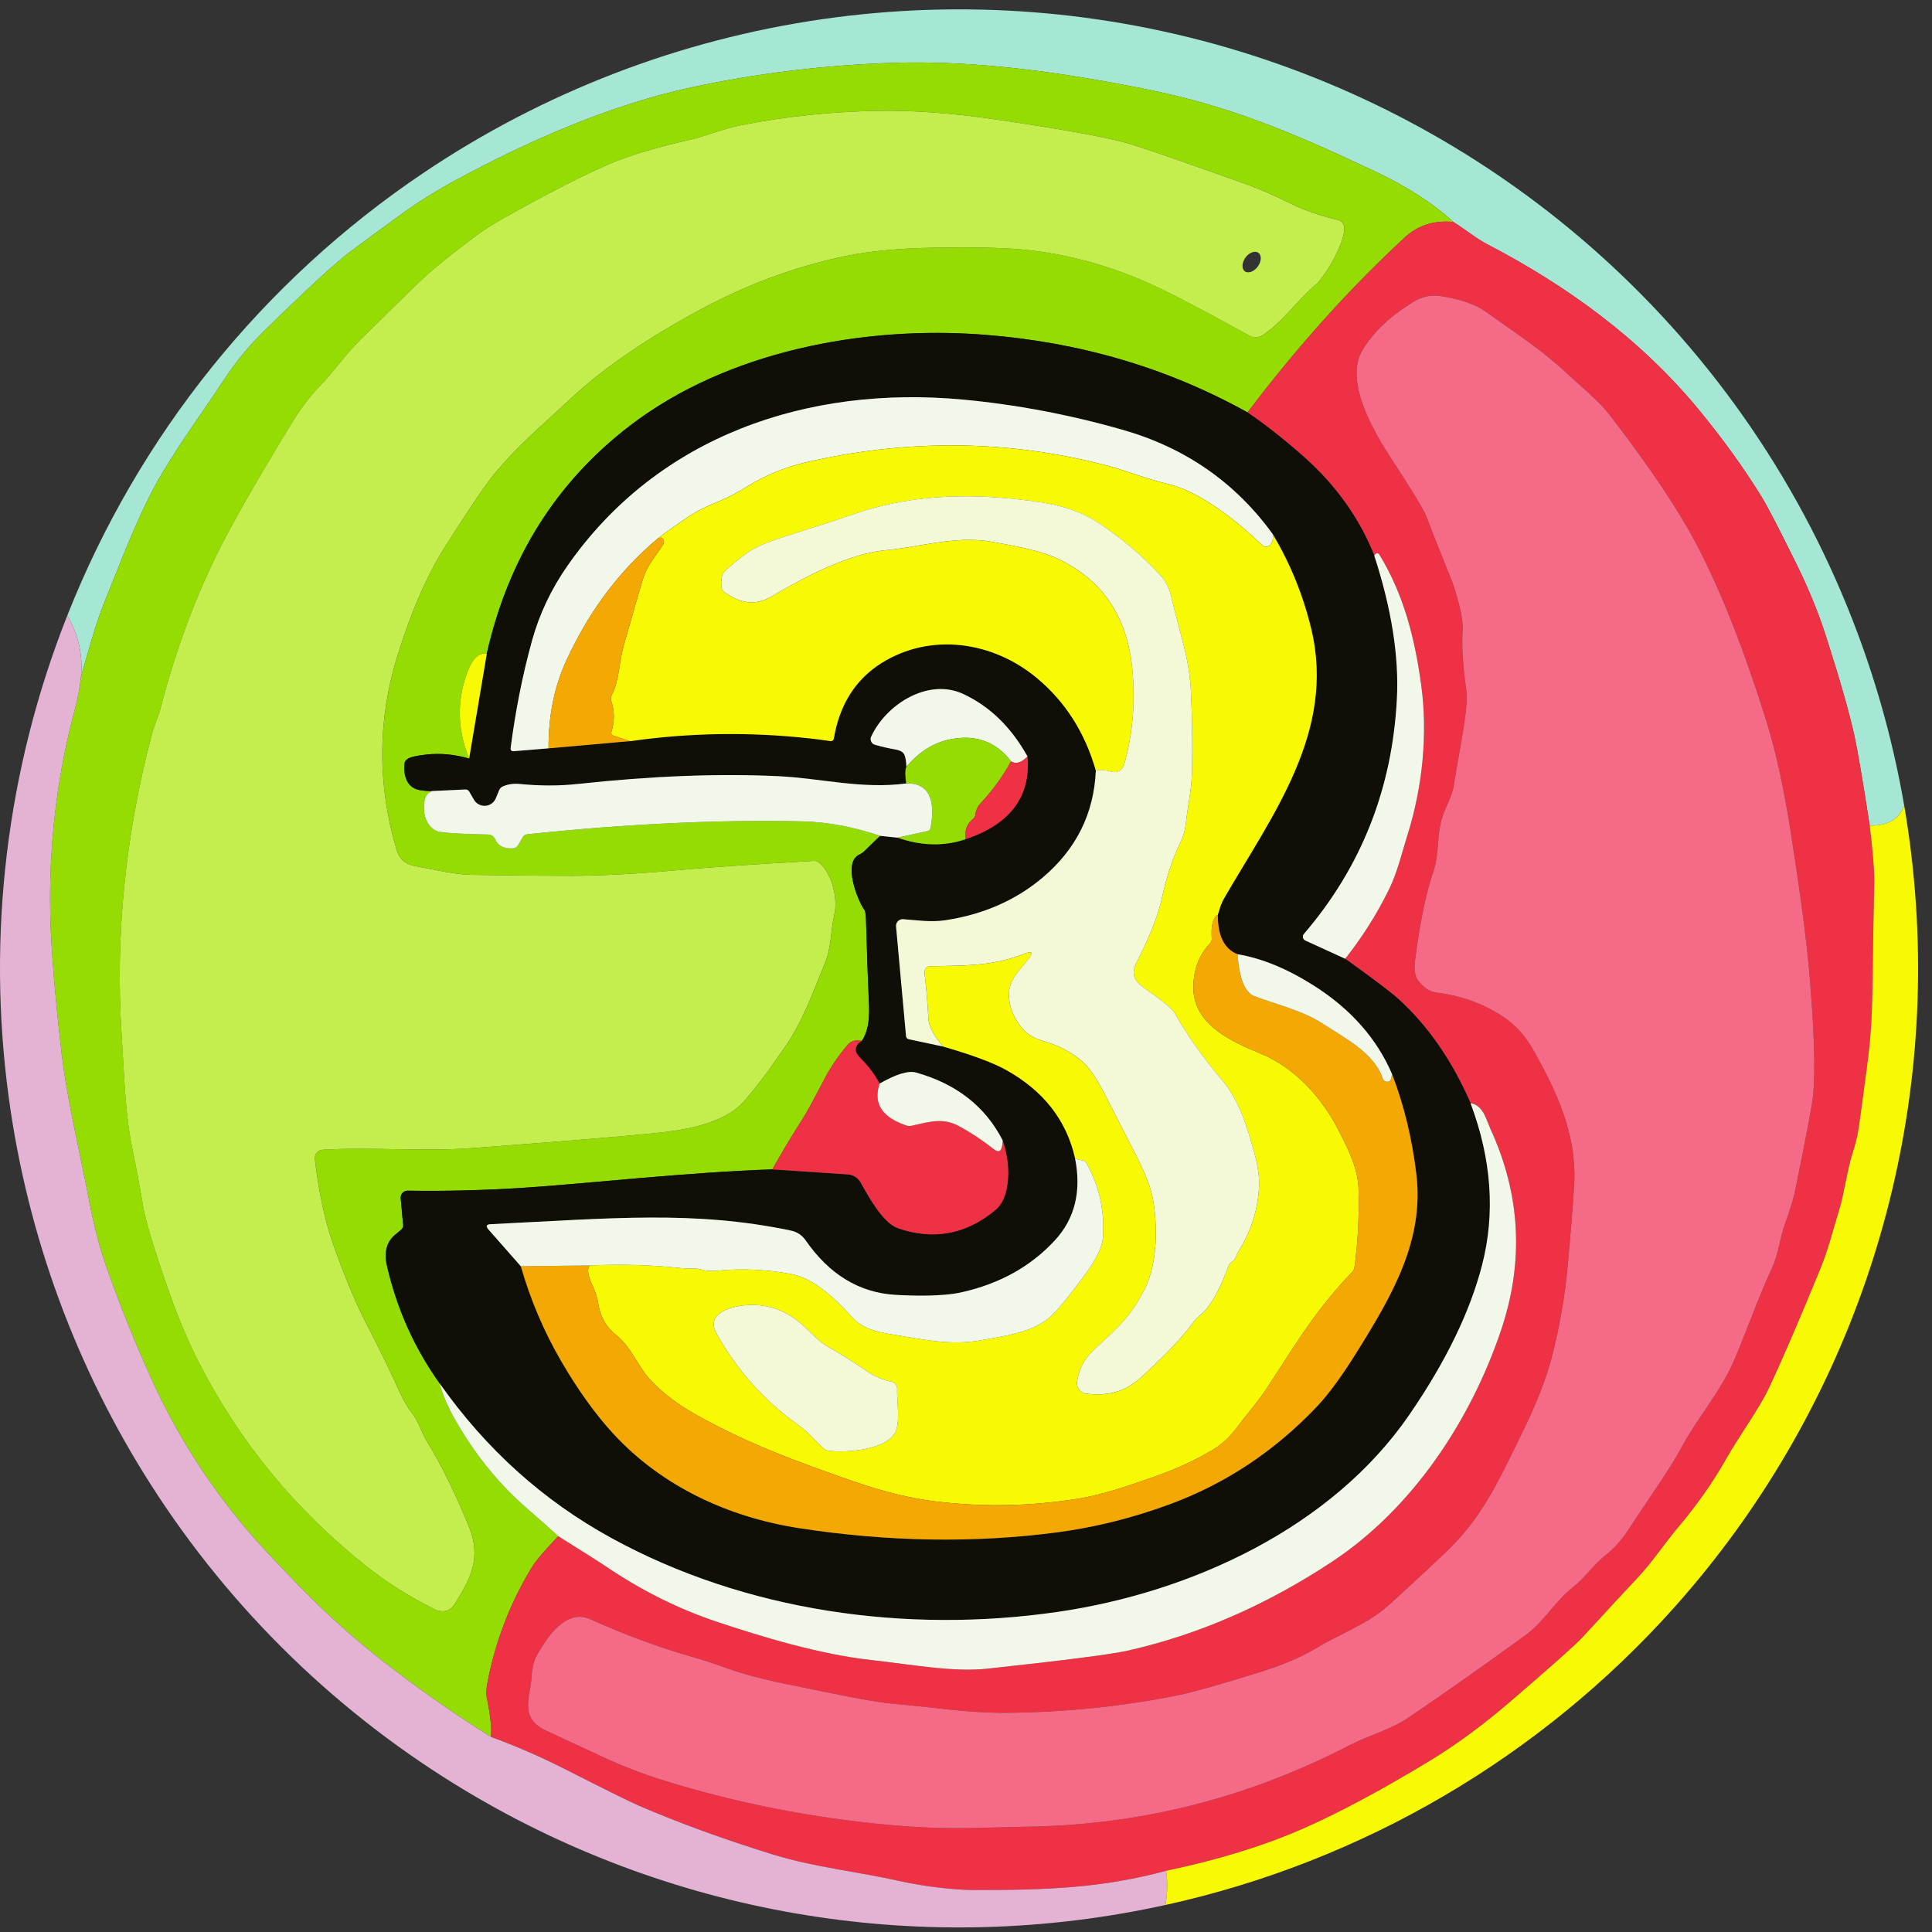 <svg xmlns="http://www.w3.org/2000/svg" width="83" height="83" viewBox="0 0 83 83" fill="none"><rect x="0" y="0" width="83" height="83" fill="#333333" stroke="none"/><g id="Group 1"><path id="Vector" d="M81.806 34.61C81.583 35.202 81.089 35.488 80.324 35.466C80.018 33.492 79.795 32.196 79.661 31.582C79.446 30.611 79.045 29.204 78.455 27.363C78.13 26.348 77.712 25.318 77.198 24.274C76.442 22.738 75.929 21.747 75.655 21.304C74.904 20.091 74.021 18.866 73.006 17.631C70.494 14.576 67.332 12.284 63.89 10.492C63.401 10.237 62.922 9.836 62.435 9.535C61.577 8.74 60.437 8.009 59.021 7.341C55.477 5.668 52.774 4.543 49.294 3.844C45.679 3.115 41.954 2.582 38.331 2.702C35.404 2.799 32.54 3.147 29.742 3.746C26.244 4.492 22.705 6.05 19.587 7.737C18.733 8.2 17.963 8.679 17.28 9.176C16.512 9.736 15.781 10.271 15.089 10.783C14.45 11.255 13.208 12.397 11.361 14.207C10.708 14.85 10.141 15.532 9.664 16.256C8.718 17.699 7.893 18.785 6.964 20.336C5.986 21.97 5.176 24.186 4.584 25.626C4.354 26.186 4.154 26.751 3.985 27.326C3.816 27.901 3.647 28.476 3.483 29.053C3.562 28.114 3.364 27.243 2.892 26.441C5.956 18.697 11.295 12.064 18.207 7.417C23.348 3.959 29.201 1.706 35.333 0.823C41.34 -0.043 47.462 0.432 53.261 2.207C58.967 3.954 64.225 6.918 68.672 10.898C73.649 15.351 77.472 20.947 79.805 27.206C80.7 29.605 81.371 32.086 81.806 34.61Z" fill="#A5E6D4"></path><path id="Vector_2" d="M62.435 9.535C61.606 9.459 60.914 9.679 60.358 10.195C57.988 12.384 55.733 14.894 53.593 17.719C50.162 15.809 46.386 14.696 42.259 14.38C37.091 13.984 31.243 15.094 27.083 18.274C23.904 20.703 21.847 23.968 20.915 28.074C20.584 28.04 20.323 28.268 20.125 28.759C19.618 30.019 19.628 31.296 20.154 32.589C19.535 32.411 18.929 32.352 18.334 32.416C17.901 32.462 17.63 32.526 17.515 32.602C17.432 32.658 17.388 32.721 17.381 32.79C17.322 33.291 17.466 33.856 18.043 33.947C18.244 33.979 18.425 33.991 18.586 33.983C18.29 34.054 18.171 34.362 18.227 34.908C18.266 35.299 18.542 35.686 18.899 35.739C19.276 35.796 19.966 35.835 20.968 35.852C21.103 35.855 21.223 35.938 21.274 36.06C21.394 36.341 21.651 36.471 22.04 36.444C22.14 36.437 22.213 36.39 22.262 36.304L22.458 35.967C22.5 35.891 22.566 35.85 22.654 35.84C26.966 35.39 30.906 35.206 34.477 35.287C35.548 35.312 36.661 35.519 37.813 35.908L37.123 36.576C37.062 36.632 36.996 36.679 36.92 36.713C36.196 37.041 36.834 38.672 37.135 39.088C37.175 39.142 37.197 39.288 37.204 39.526C37.24 40.856 37.285 42.094 37.334 43.236C37.36 43.882 37.258 44.376 37.025 44.718C36.764 44.664 36.563 44.718 36.426 44.877C36.015 45.354 35.668 45.868 35.384 46.418C34.959 47.24 34.665 47.778 34.501 48.035C34.034 48.764 33.594 49.497 33.181 50.238C29.61 50.353 24.987 50.867 22.566 51.023C20.802 51.136 19.117 51.18 17.515 51.153C17.351 51.153 17.214 51.283 17.214 51.447C17.214 51.456 17.214 51.466 17.214 51.476L17.319 52.628C17.327 52.699 17.297 52.77 17.246 52.819C17.197 52.865 17.111 52.936 16.987 53.036C16.613 53.342 16.49 53.787 16.622 54.367C17.045 56.218 17.799 57.906 18.887 59.43C19.012 59.916 19.242 60.452 19.577 61.037C20.43 62.529 21.475 63.805 22.71 64.864C23.084 65.187 23.51 65.564 23.984 65.994C23.397 66.611 23.025 67.046 22.871 67.298C21.998 68.719 21.384 70.248 21.025 71.879C20.912 72.39 20.871 72.713 20.898 72.85C21.071 73.679 21.132 74.269 21.086 74.616C19.499 73.62 17.968 72.547 16.488 71.395C15.223 70.409 14.035 69.347 12.924 68.208C11.782 67.031 10.999 66.19 10.574 65.681C8.903 63.688 7.556 61.558 6.531 59.295C5.758 57.59 5.093 55.93 4.535 54.318C4.266 53.538 4.043 52.684 3.865 51.757C3.41 49.377 2.887 47.289 2.649 45.261C2.317 42.417 2.15 40.22 2.15 38.667C2.15 35.842 2.507 33.108 3.219 30.466C3.344 30.002 3.432 29.53 3.483 29.053C3.647 28.476 3.816 27.901 3.985 27.326C4.154 26.751 4.354 26.186 4.584 25.626C5.176 24.186 5.985 21.97 6.964 20.336C7.893 18.785 8.717 17.699 9.664 16.256C10.141 15.532 10.708 14.85 11.361 14.207C13.208 12.397 14.45 11.255 15.089 10.782C15.781 10.271 16.512 9.736 17.28 9.176C17.963 8.679 18.733 8.2 19.587 7.737C22.705 6.05 26.244 4.492 29.742 3.746C32.54 3.147 35.404 2.799 38.331 2.701C41.954 2.582 45.679 3.115 49.294 3.844C52.774 4.543 55.477 5.668 59.02 7.341C60.437 8.009 61.576 8.74 62.435 9.535ZM13.856 49.395C15.947 49.27 18.185 49.48 20.244 49.326C23.901 49.055 26.484 48.844 27.995 48.695C29.054 48.59 30.994 48.384 31.948 47.328C32.393 46.834 32.985 46.054 33.724 44.985C34.526 43.825 34.915 42.637 35.433 41.399C35.729 40.692 35.682 39.971 35.851 39.257C35.991 38.662 35.78 37.532 35.184 37.055C35.12 37.004 35.037 36.98 34.956 36.984C32.442 37.124 30.412 37.263 28.864 37.403C27.296 37.545 25.867 37.618 24.581 37.625C23.776 37.628 22.343 37.615 20.281 37.584C19.518 37.572 18.745 37.371 17.938 37.229C17.451 37.143 17.18 36.972 17.031 36.476C16.204 33.68 16.224 30.899 17.089 28.131C17.684 26.23 18.359 24.684 19.117 23.493C20.149 21.872 20.849 20.837 21.215 20.39C22.26 19.118 23.451 18.132 24.378 17.254C26.051 15.662 28.181 14.334 29.962 13.368C32.043 12.235 34.166 11.448 36.331 11C37.373 10.785 38.63 10.665 40.105 10.643C41.817 10.616 43.081 10.641 43.898 10.716C45.94 10.905 47.946 11.477 49.915 12.428C50.825 12.869 52.074 13.531 53.667 14.417C53.85 14.52 54.075 14.512 54.249 14.397C55.137 13.818 55.79 12.822 56.528 12.23C56.846 11.973 57.758 10.538 57.756 9.804C57.756 9.635 57.641 9.491 57.477 9.449C56.717 9.268 56.059 9.041 55.504 8.77C54.745 8.395 54.109 8.116 53.593 7.933C50.597 6.859 48.822 6.25 48.266 6.106C47.222 5.835 45.331 5.499 42.594 5.106C40.816 4.851 39.192 4.736 37.725 4.761C35.67 4.798 33.694 5.005 31.799 5.387C31.079 5.531 30.307 5.849 29.724 5.984C28.22 6.326 27.061 6.671 26.249 7.016C25.07 7.52 23.515 8.315 21.585 9.403C21.13 9.66 20.734 9.914 20.396 10.171C19.398 10.929 18.635 11.499 17.686 12.428C16.957 13.143 16.229 13.859 15.497 14.581C14.781 15.29 14.335 15.982 13.722 16.608C13.318 17.019 12.912 17.555 12.508 18.218C10.948 20.774 9.857 22.696 9.233 23.99C8.272 25.981 7.499 28.109 6.915 30.373C6.812 30.77 6.634 31.141 6.536 31.511C5.381 35.877 4.946 40.211 5.23 44.508C5.347 46.301 5.372 47.854 5.712 49.468C5.846 50.116 5.995 50.908 6.154 51.845C6.257 52.442 6.594 53.572 7.169 55.233C7.597 56.473 8.05 57.561 8.527 58.493C10.29 61.949 12.711 64.894 15.791 67.325C16.634 67.988 17.581 68.587 18.633 69.118C18.995 69.299 19.318 69.25 19.535 68.91C20.227 67.824 20.687 66.909 20.154 65.598C19.567 64.16 18.968 62.942 18.356 61.944C18.085 61.501 18.014 61.105 17.694 60.694C17.505 60.457 17.332 60.159 17.17 59.799C16.708 58.777 16.236 57.806 15.752 56.886C15.187 55.807 14.646 54.377 14.362 53.589C13.973 52.511 13.695 51.241 13.528 49.781C13.509 49.588 13.646 49.416 13.839 49.397C13.844 49.397 13.851 49.397 13.856 49.397V49.395Z" fill="#95DC02"></path><path id="Vector_3" d="M13.856 49.395C13.663 49.407 13.516 49.571 13.526 49.764C13.526 49.769 13.526 49.776 13.526 49.781C13.693 51.241 13.971 52.511 14.36 53.589C14.644 54.377 15.184 55.808 15.749 56.886C16.234 57.806 16.706 58.777 17.168 59.799C17.329 60.159 17.503 60.457 17.691 60.694C18.012 61.105 18.083 61.502 18.354 61.944C18.966 62.942 19.565 64.16 20.152 65.598C20.685 66.909 20.225 67.824 19.533 68.91C19.315 69.25 18.993 69.299 18.631 69.118C17.579 68.587 16.632 67.988 15.789 67.325C12.709 64.894 10.288 61.949 8.524 58.493C8.048 57.561 7.595 56.473 7.167 55.233C6.592 53.572 6.255 52.442 6.152 51.846C5.993 50.909 5.844 50.116 5.709 49.468C5.369 47.854 5.345 46.301 5.228 44.508C4.944 40.211 5.379 35.877 6.534 31.511C6.631 31.142 6.81 30.77 6.913 30.374C7.497 28.109 8.27 25.981 9.231 23.99C9.855 22.696 10.946 20.774 12.506 18.218C12.91 17.555 13.316 17.02 13.719 16.609C14.333 15.982 14.778 15.29 15.495 14.581C16.226 13.86 16.955 13.143 17.684 12.429C18.633 11.499 19.396 10.929 20.394 10.171C20.732 9.914 21.128 9.66 21.583 9.403C23.512 8.315 25.068 7.52 26.247 7.016C27.059 6.671 28.218 6.326 29.722 5.984C30.305 5.849 31.077 5.531 31.796 5.387C33.692 5.006 35.668 4.798 37.723 4.761C39.19 4.737 40.814 4.852 42.592 5.106C45.329 5.5 47.22 5.835 48.264 6.106C48.819 6.251 50.595 6.86 53.591 7.933C54.107 8.117 54.743 8.396 55.501 8.77C56.056 9.041 56.714 9.269 57.475 9.45C57.639 9.491 57.754 9.636 57.754 9.804C57.756 10.538 56.844 11.974 56.526 12.231C55.788 12.822 55.134 13.818 54.247 14.398C54.073 14.512 53.848 14.52 53.664 14.417C52.072 13.532 50.822 12.869 49.913 12.429C47.944 11.477 45.938 10.905 43.896 10.717C43.079 10.641 41.815 10.616 40.102 10.643C38.628 10.665 37.37 10.785 36.328 11C34.164 11.448 32.041 12.235 29.96 13.368C28.179 14.334 26.049 15.662 24.376 17.254C23.449 18.132 22.258 19.118 21.213 20.39C20.846 20.837 20.147 21.872 19.115 23.494C18.357 24.685 17.682 26.23 17.087 28.131C16.221 30.899 16.202 33.68 17.029 36.476C17.178 36.972 17.449 37.144 17.936 37.229C18.743 37.371 19.516 37.572 20.279 37.584C22.341 37.616 23.774 37.628 24.579 37.626C25.865 37.618 27.294 37.545 28.861 37.403C30.41 37.264 32.44 37.124 34.954 36.985C35.035 36.98 35.118 37.004 35.181 37.056C35.778 37.532 35.989 38.663 35.849 39.257C35.68 39.971 35.727 40.693 35.431 41.399C34.912 42.637 34.523 43.826 33.721 44.985C32.983 46.054 32.391 46.834 31.946 47.328C30.992 48.385 29.052 48.59 27.993 48.695C26.482 48.844 23.899 49.055 20.242 49.326C18.183 49.48 15.945 49.27 13.854 49.395H13.856ZM53.481 11.656C53.628 11.761 53.875 11.671 54.036 11.45C54.195 11.23 54.208 10.966 54.061 10.861C53.914 10.756 53.667 10.846 53.505 11.066C53.346 11.287 53.334 11.551 53.481 11.656Z" fill="#C3EE4D"></path><path id="Vector_4" d="M62.435 9.535C62.922 9.836 63.401 10.237 63.89 10.491C67.331 12.284 70.494 14.576 73.006 17.631C74.021 18.866 74.904 20.091 75.654 21.304C75.928 21.747 76.442 22.738 77.198 24.274C77.712 25.318 78.13 26.348 78.455 27.363C79.044 29.204 79.445 30.611 79.661 31.582C79.795 32.196 80.018 33.492 80.324 35.466C80.463 36.627 80.529 37.43 80.519 37.872C80.487 39.45 80.461 41.018 80.439 42.576C80.424 43.666 80.358 44.664 80.24 45.572C80.037 47.13 79.903 48.125 79.834 48.553C79.788 48.844 79.707 49.167 79.592 49.527C79.348 50.287 79.225 51.297 79.013 51.98C78.756 52.797 78.565 53.626 78.201 54.516C77.217 56.911 76.474 58.63 75.972 59.677C75.542 60.577 74.696 61.717 74.131 62.719C73.581 63.693 72.905 64.654 72.106 65.601C71.509 66.31 70.956 67.149 70.325 67.814C69.936 68.222 69.156 69.064 67.984 70.341C67.693 70.656 66.651 71.583 64.854 73.126C63.704 74.112 62.582 74.939 61.488 75.606C59.361 76.9 57.509 77.891 55.936 78.578C54.268 79.307 52.321 79.904 50.098 80.371C47.322 81.117 44.911 81.202 41.861 81.198C40.929 81.198 39.596 81.024 38.669 80.816C36.854 80.405 35.01 80.227 33.224 79.676C31.131 79.031 29.201 78.329 27.433 77.568C27.098 77.424 26.053 76.908 24.3 76.017C23.245 75.482 22.174 75.014 21.086 74.616C21.132 74.269 21.071 73.679 20.898 72.85C20.871 72.713 20.912 72.39 21.025 71.879C21.384 70.248 21.998 68.719 22.871 67.298C23.025 67.046 23.397 66.611 23.984 65.994C25.099 66.691 25.806 67.141 26.102 67.342C27.592 68.345 29.157 69.123 30.798 69.673C32.686 70.304 35.208 71.072 37.414 71.314C39.273 71.519 40.948 71.845 42.428 71.686C45.732 71.329 47.736 71.072 48.435 70.915C51.468 70.233 54.395 68.961 57.22 67.095C60.713 64.788 63.186 60.988 64.475 57.182C65.48 54.223 65.331 51.329 64.029 48.499C64.027 48.492 63.964 48.34 63.844 48.044C63.685 47.651 63.462 47.435 63.176 47.394C62.374 45.557 61.339 44.063 60.07 42.913C59.759 42.632 58.998 42.057 57.79 41.189C58.524 40.264 59.153 39.269 59.676 38.203C60.031 37.483 60.243 36.574 60.468 35.862C61.129 33.763 61.334 31.494 61.06 29.461C60.791 27.465 60.324 25.57 59.255 23.821C59.224 23.772 59.16 23.755 59.114 23.784C59.104 23.789 59.096 23.797 59.089 23.806C59.089 23.809 59.069 23.828 59.038 23.865C58.399 22.263 57.392 20.852 56.02 19.631C55.173 18.881 54.364 18.245 53.593 17.719C55.733 14.894 57.988 12.384 60.358 10.195C60.914 9.679 61.606 9.459 62.435 9.535ZM68.995 66.797C69.354 66.51 69.684 66.139 69.98 65.681C70.768 64.463 71.734 63.128 72.213 62.225C72.876 60.968 73.913 59.811 74.51 58.412C75.072 57.094 75.464 55.925 76.139 54.44C76.422 53.817 76.466 53.161 76.694 52.547C76.902 51.992 77.044 51.517 77.124 51.126C77.601 48.791 77.858 47.428 77.895 47.044C77.995 45.98 77.939 44.212 77.726 41.737C77.614 40.418 77.35 38.425 76.934 35.757C76.638 33.861 76.288 32.269 75.887 30.983C74.938 27.942 73.95 25.435 72.922 23.462C72.137 21.95 70.892 20.089 69.19 17.875C68.664 17.195 68.099 16.767 67.307 16.031C66.199 15.002 65.079 14.29 63.834 13.392C63.403 13.082 62.755 12.857 61.887 12.717C61.488 12.653 61.107 12.734 60.737 12.957C59.747 13.556 59.013 14.248 58.539 15.028C57.729 16.364 59.016 18.546 59.764 19.693C60.657 21.06 61.156 21.882 61.263 22.158C61.677 23.232 62.022 24.098 62.295 24.76C62.579 25.448 62.87 26.555 62.836 27.05C62.792 27.752 62.841 28.598 62.985 29.588C63.1 30.381 62.78 31.706 62.445 33.807C62.418 33.983 62.3 34.299 62.095 34.752C61.662 35.696 61.887 36.542 61.567 37.478C61.256 38.388 60.997 39.643 60.794 41.24C60.742 41.641 60.782 41.93 60.911 42.104C61.153 42.429 61.422 42.607 61.716 42.644C62.777 42.774 63.734 43.121 64.585 43.686C65.096 44.026 65.519 44.491 65.857 45.085C66.933 46.976 67.696 48.722 67.635 50.718C67.618 51.207 67.525 52.408 67.353 54.323C67.234 55.675 67.001 57.011 66.656 58.332C66.422 59.234 66.028 60.252 65.473 61.389C64.279 63.837 63.655 65.214 62.088 66.706C61.288 67.467 60.476 68.22 59.651 68.964C58.773 69.758 57.467 70.243 56.621 70.761C55.966 71.16 55.159 71.512 54.2 71.813C52.456 72.358 51.258 72.696 50.605 72.828C48.227 73.31 45.781 73.559 43.267 73.581C41.545 73.596 40.158 73.347 38.49 73.205C37.854 73.151 36.869 72.984 35.536 72.703C34.068 72.395 32.596 72.165 31.182 71.651C30.686 71.471 30.216 71.316 29.776 71.192C28.338 70.783 26.865 70.24 25.361 69.563C24.341 69.103 23.527 70.272 23.06 71.123C22.93 71.358 22.857 71.659 22.837 72.023C22.793 72.884 22.302 73.74 23.358 74.298C23.434 74.337 24.283 74.733 25.904 75.484C26.753 75.878 27.626 76.215 28.519 76.492C31.642 77.46 34.883 78.099 38.243 78.404C39.349 78.505 40.401 78.549 41.396 78.537C41.976 78.529 43.015 78.505 44.514 78.468C49.223 78.346 53.701 77.186 57.954 74.988C58.837 74.533 59.718 74.325 60.522 73.779C62.173 72.659 63.861 71.471 65.58 70.216C66.302 69.69 66.818 68.783 67.559 68.203C68.126 67.76 68.386 67.281 68.995 66.797Z" fill="#EE3145"></path><path id="Vector_5" d="M68.995 66.797C68.386 67.281 68.127 67.76 67.559 68.203C66.818 68.783 66.302 69.69 65.581 70.216C63.861 71.471 62.173 72.659 60.523 73.78C59.718 74.325 58.837 74.533 57.954 74.988C53.701 77.187 49.223 78.346 44.515 78.468C43.015 78.505 41.976 78.529 41.396 78.537C40.401 78.549 39.349 78.505 38.244 78.405C34.883 78.099 31.642 77.461 28.519 76.492C27.626 76.216 26.753 75.878 25.904 75.484C24.283 74.734 23.434 74.337 23.358 74.298C22.302 73.74 22.793 72.884 22.837 72.023C22.857 71.659 22.93 71.358 23.06 71.124C23.527 70.272 24.342 69.103 25.361 69.563C26.866 70.24 28.338 70.784 29.776 71.192C30.216 71.317 30.686 71.471 31.183 71.652C32.596 72.165 34.069 72.395 35.536 72.704C36.869 72.985 37.855 73.151 38.491 73.205C40.159 73.347 41.545 73.596 43.267 73.582C45.782 73.559 48.227 73.31 50.605 72.828C51.258 72.696 52.456 72.359 54.2 71.813C55.159 71.512 55.966 71.16 56.621 70.761C57.468 70.243 58.774 69.759 59.652 68.964C60.476 68.22 61.288 67.467 62.088 66.706C63.656 65.214 64.279 63.837 65.473 61.389C66.028 60.252 66.422 59.234 66.657 58.332C67.001 57.011 67.234 55.676 67.354 54.323C67.525 52.408 67.618 51.207 67.635 50.718C67.696 48.722 66.933 46.976 65.857 45.085C65.519 44.491 65.096 44.026 64.585 43.686C63.734 43.121 62.778 42.774 61.716 42.644C61.423 42.608 61.154 42.429 60.911 42.104C60.782 41.93 60.743 41.642 60.794 41.24C60.997 39.643 61.256 38.389 61.567 37.479C61.887 36.542 61.662 35.696 62.095 34.752C62.301 34.299 62.418 33.984 62.445 33.808C62.78 31.707 63.1 30.381 62.986 29.589C62.841 28.598 62.792 27.752 62.836 27.05C62.87 26.556 62.58 25.448 62.296 24.761C62.022 24.098 61.677 23.232 61.264 22.158C61.156 21.882 60.657 21.06 59.764 19.693C59.016 18.546 57.729 16.364 58.539 15.029C59.014 14.248 59.747 13.556 60.738 12.957C61.107 12.735 61.489 12.654 61.887 12.717C62.756 12.857 63.404 13.082 63.834 13.392C65.079 14.29 66.199 15.002 67.307 16.031C68.1 16.768 68.665 17.196 69.191 17.876C70.893 20.089 72.138 21.95 72.923 23.462C73.95 25.436 74.938 27.942 75.887 30.983C76.288 32.269 76.638 33.861 76.934 35.757C77.35 38.425 77.614 40.419 77.726 41.737C77.939 44.212 77.996 45.98 77.895 47.044C77.859 47.428 77.602 48.791 77.125 51.127C77.044 51.518 76.902 51.992 76.694 52.547C76.467 53.161 76.423 53.817 76.139 54.441C75.464 55.925 75.073 57.094 74.51 58.413C73.913 59.812 72.876 60.968 72.214 62.226C71.734 63.128 70.768 64.463 69.981 65.681C69.685 66.139 69.354 66.511 68.995 66.797Z" fill="#F56A86"></path><path id="Vector_6" d="M53.593 17.719C54.364 18.244 55.173 18.88 56.02 19.631C57.392 20.852 58.399 22.263 59.038 23.865C59.784 26.157 60.106 28.214 60.011 30.031C59.81 33.888 58.48 37.251 56.017 40.122C55.951 40.198 55.958 40.313 56.034 40.377C56.046 40.389 56.061 40.399 56.078 40.406L57.79 41.189C58.998 42.057 59.759 42.632 60.07 42.913C61.339 44.063 62.374 45.557 63.176 47.394C64.079 49.803 64.245 52.124 63.67 54.352C63.154 56.355 62.114 58.495 60.549 60.775C57.215 65.632 51.174 68.411 45.461 69.245C38.962 70.194 32.036 69.237 26.266 66.075C23.334 64.468 20.876 62.255 18.887 59.43C17.799 57.906 17.045 56.218 16.622 54.367C16.49 53.787 16.613 53.342 16.987 53.036C17.111 52.936 17.197 52.865 17.246 52.819C17.297 52.77 17.327 52.699 17.319 52.628L17.214 51.476C17.2 51.312 17.319 51.17 17.483 51.153C17.493 51.153 17.503 51.153 17.515 51.153C19.117 51.18 20.802 51.136 22.566 51.023C24.987 50.867 29.61 50.353 33.181 50.238L36.426 50.453C36.654 50.468 36.859 50.598 36.969 50.796C37.304 51.393 37.925 52.54 38.574 52.765C40.097 53.291 41.489 53.036 42.744 52.002C42.986 51.804 43.147 51.52 43.23 51.153C43.382 50.488 43.331 49.766 43.076 48.991C42.33 47.536 41.09 46.565 39.356 46.078C39.026 45.985 38.505 46.142 37.791 46.55C37.568 46.144 37.294 45.78 36.967 45.457C36.834 45.327 36.766 45.212 36.764 45.107C36.761 44.948 36.847 44.818 37.025 44.718C37.258 44.376 37.36 43.882 37.334 43.236C37.285 42.094 37.24 40.856 37.204 39.526C37.197 39.288 37.175 39.142 37.135 39.088C36.834 38.672 36.196 37.041 36.92 36.713C36.996 36.679 37.062 36.632 37.123 36.576L37.813 35.908L38.556 35.986C39.584 36.346 40.559 36.368 41.484 36.053C43.401 35.409 44.287 34.225 44.143 32.499C43.441 31.239 42.523 30.346 41.386 29.816C39.88 29.111 38.067 30.253 37.426 31.645C37.368 31.77 37.422 31.922 37.549 31.98C37.561 31.985 37.573 31.99 37.585 31.995C37.886 32.081 38.177 32.149 38.463 32.198C38.676 32.235 38.808 32.313 38.855 32.43C38.906 32.553 38.933 32.724 38.938 32.941C38.882 33.069 38.879 33.306 38.931 33.656C37.035 33.91 35.245 33.431 33.469 33.345C30.884 33.22 28.003 33.333 24.826 33.678C24.026 33.766 23.192 33.766 22.319 33.678C22.069 33.653 21.837 33.685 21.622 33.773C21.536 33.807 21.477 33.866 21.441 33.952L21.299 34.296C21.186 34.563 20.88 34.688 20.614 34.578C20.509 34.534 20.418 34.455 20.362 34.355L20.157 34.003C20.125 33.944 20.061 33.91 19.993 33.915L18.586 33.981C18.425 33.988 18.244 33.976 18.043 33.944C17.466 33.854 17.322 33.289 17.381 32.787C17.388 32.719 17.432 32.655 17.515 32.599C17.63 32.523 17.901 32.46 18.334 32.413C18.929 32.35 19.535 32.408 20.154 32.587L20.915 28.072C21.846 23.965 23.904 20.7 27.083 18.271C31.243 15.092 37.091 13.982 42.259 14.378C46.385 14.693 50.162 15.806 53.593 17.716V17.719ZM23.566 32.149L27.076 31.838C29.627 31.474 32.192 31.435 34.773 31.718C35.032 31.745 35.335 31.785 35.682 31.836C35.749 31.846 35.807 31.802 35.819 31.736C36.064 30.276 36.746 29.192 37.864 28.488C39.98 27.157 42.66 27.546 44.558 29.138C45.774 30.156 46.613 31.476 47.078 33.103C46.997 34.959 46.229 36.495 44.776 37.716C43.627 38.679 42.242 39.286 40.621 39.533C39.99 39.631 39.346 39.528 38.803 39.489C38.644 39.477 38.508 39.596 38.495 39.755C38.495 39.77 38.495 39.787 38.495 39.802L38.923 44.503C38.931 44.584 38.972 44.63 39.05 44.647L40.518 44.96C41.753 45.317 42.651 45.65 43.206 45.958C44.823 46.853 45.816 48.12 46.185 49.759C46.466 51.18 46.178 52.359 45.314 53.291C44.277 54.413 42.937 55.157 41.293 55.521C40.462 55.705 39.175 55.67 38.456 55.626C36.908 55.531 35.624 54.751 34.606 53.281C34.452 53.061 34.242 52.921 33.973 52.865C29.813 51.997 26.293 52.337 21.083 52.591C20.89 52.599 20.858 52.677 20.986 52.821L22.375 54.399C22.786 55.834 23.363 57.192 24.104 58.468C24.83 59.718 25.581 60.765 26.361 61.609C28.436 63.854 31.3 65.187 34.35 65.654C38.167 66.239 41.856 66.297 45.414 65.83C47.026 65.618 48.636 65.219 50.238 64.629C52.647 63.744 54.762 62.34 56.582 60.42C57.081 59.894 57.663 59.097 58.328 58.026C59.815 55.636 61.183 53.288 60.85 50.463C60.667 48.922 60.319 47.484 59.806 46.149C59.148 44.615 58.025 43.343 56.433 42.336C55.298 41.617 54.207 41.169 53.16 40.993C52.595 40.766 52.314 40.203 52.319 39.301C52.348 39.2 52.385 39.083 52.429 38.946C52.468 38.828 52.52 38.716 52.581 38.606C54.642 35.035 57.401 31.44 56.33 27.01C55.98 25.56 55.428 24.205 54.677 22.945C53.067 20.722 50.913 19.228 48.212 18.46C45.931 17.809 43.646 17.379 41.364 17.166C34.677 16.545 28.274 18.739 24.393 24.286C23.686 25.293 23.175 26.372 22.857 27.519C22.453 28.977 22.147 30.52 21.935 32.147C21.927 32.208 21.969 32.264 22.027 32.274C22.035 32.274 22.045 32.274 22.054 32.274L23.566 32.149Z" fill="#0F0F08"></path><path id="Vector_7" d="M54.677 22.945C54.704 23.148 54.667 23.303 54.564 23.41C54.474 23.506 54.322 23.508 54.227 23.418C53.207 22.447 51.61 21.128 50.179 20.793C49.257 20.578 48.386 20.221 47.606 20.013C43.377 18.898 39.063 18.844 34.663 19.852C33.728 20.067 32.865 20.422 32.07 20.918C31.664 21.172 31.256 21.383 30.842 21.551C30.348 21.752 29.94 21.957 29.619 22.17C29.169 22.466 28.724 22.779 28.286 23.109C26.408 24.692 25.212 26.47 24.327 28.385C23.813 29.498 23.559 30.753 23.566 32.149L22.054 32.274C21.993 32.281 21.939 32.235 21.935 32.174C21.935 32.164 21.935 32.157 21.935 32.147C22.147 30.52 22.453 28.977 22.857 27.519C23.175 26.372 23.686 25.294 24.393 24.286C28.274 18.739 34.677 16.545 41.364 17.166C43.646 17.379 45.931 17.809 48.212 18.46C50.913 19.228 53.067 20.722 54.677 22.945Z" fill="#F1F8E9"></path><path id="Vector_8" d="M54.677 22.946C55.428 24.205 55.981 25.56 56.33 27.011C57.402 31.44 54.643 35.035 52.581 38.606C52.52 38.716 52.468 38.829 52.429 38.946C52.385 39.083 52.349 39.201 52.319 39.301C52.106 39.421 52.021 39.756 52.057 40.306C52.065 40.392 52.038 40.468 51.977 40.531C51.51 41.028 51.275 41.654 51.267 42.405C51.255 44.029 52.94 44.758 54.151 45.259C55.653 45.878 56.807 47.181 57.509 48.566C57.852 49.243 58.338 50.155 58.363 51.051C58.395 52.244 58.338 53.374 58.189 54.441C58.177 54.521 58.143 54.595 58.086 54.651C56.602 56.202 55.831 57.466 54.435 59.623C54.061 60.198 53.535 60.792 53.195 61.255C52.86 61.712 52.49 62.059 52.092 62.291C50.852 63.018 49.991 63.312 48.472 63.823C47.638 64.102 46.909 64.29 46.283 64.39C44.251 64.713 42.215 64.75 40.178 64.5C39.109 64.371 37.933 64.082 36.649 63.634C34.047 62.729 32.063 61.993 29.84 60.741C29.113 60.333 28.492 59.858 27.971 59.315C27.423 58.745 27.142 57.896 26.469 57.353C25.975 56.955 25.775 56.488 25.692 55.957C25.657 55.732 25.572 55.475 25.437 55.187C25.249 54.783 25.215 54.509 25.337 54.365C26.709 54.303 28.013 54.343 29.248 54.477C29.412 54.494 29.566 54.502 29.708 54.494C29.869 54.487 30.023 54.504 30.167 54.55C30.334 54.602 30.559 54.614 30.843 54.587C31.858 54.489 32.897 54.536 33.961 54.727C34.991 54.91 35.91 55.825 36.607 56.586C37.033 57.05 37.578 57.204 38.217 57.309C39.669 57.549 40.816 57.811 42.118 57.583C43.443 57.351 44.461 57.202 45.207 56.49C45.488 56.224 45.943 55.663 46.576 54.81C47.085 54.125 47.354 53.577 47.383 53.169C47.464 52.022 47.225 50.953 46.669 49.962C46.628 49.889 46.567 49.85 46.483 49.845C46.359 49.835 46.261 49.806 46.185 49.759C45.816 48.12 44.823 46.853 43.206 45.958C42.651 45.65 41.753 45.318 40.518 44.961C40.115 44.488 39.904 44.092 39.887 43.772C39.85 43.082 39.794 42.422 39.718 41.791C39.701 41.654 39.799 41.527 39.938 41.509C39.948 41.509 39.956 41.509 39.965 41.509C41.555 41.49 42.705 41.487 43.974 40.986C44.358 40.834 44.419 40.917 44.157 41.236C43.673 41.83 43.287 42.192 43.35 42.894C43.397 43.398 43.619 43.865 44.018 44.293C44.189 44.476 44.51 44.64 44.979 44.779C45.525 44.938 46.021 45.208 46.474 45.584C46.77 45.831 47.095 46.298 47.45 46.988C47.926 47.915 48.369 48.776 48.773 49.566C49.196 50.39 49.45 51.048 49.536 51.545C49.731 52.67 49.731 54.25 49.193 55.343C48.646 56.456 48.103 56.979 47.127 57.865C46.625 58.322 46.373 58.723 46.271 59.347C46.229 59.596 46.403 59.834 46.655 59.875C46.662 59.875 46.669 59.875 46.677 59.877C47.591 59.978 48.313 59.824 49.066 59.134C50.093 58.192 50.815 57.432 51.231 56.855C51.324 56.722 51.434 56.605 51.563 56.505C52.099 56.072 52.52 55.091 52.779 54.389C52.806 54.316 52.855 54.257 52.921 54.215C52.997 54.169 53.048 54.11 53.08 54.035C53.151 53.873 53.188 53.79 53.192 53.782C53.75 52.904 54.048 51.96 54.09 50.95C54.107 50.552 54.039 50.075 53.885 49.52C53.549 48.306 53.217 47.245 52.495 46.396C51.696 45.457 51.02 44.501 50.468 43.53C50.36 43.341 49.937 42.989 49.196 42.475C48.726 42.15 48.572 41.854 48.829 41.348C49.213 40.592 49.712 39.538 49.917 38.582C50.115 37.665 50.38 36.87 50.707 36.2C50.835 35.94 50.913 35.669 50.945 35.385C51.018 34.666 51.184 33.969 51.204 33.265C51.236 32.059 51.221 30.853 51.16 29.647C51.128 29.041 51.023 28.39 50.844 27.695C50.526 26.477 50.362 25.841 50.353 25.79C50.272 25.352 50.108 24.998 49.861 24.726C49.061 23.858 48.151 23.09 47.127 22.425C46.483 22.006 45.684 21.728 44.725 21.583C42.025 21.175 39.327 21.187 36.769 22.058C35.925 22.346 34.89 22.681 33.67 23.066C33.073 23.254 32.626 23.435 32.325 23.611C32.024 23.79 31.64 24.088 31.17 24.506C31.011 24.648 30.955 24.893 30.997 25.242C31.006 25.326 31.046 25.392 31.114 25.438C31.789 25.915 32.432 26.049 33.159 25.619C34.587 24.775 36.465 23.782 38.089 23.635C39.437 23.516 41.034 23.019 42.499 23.261C43.81 23.479 44.715 23.694 45.217 23.907C47.261 24.78 48.401 26.37 48.638 28.681C48.785 30.124 48.67 31.518 48.291 32.861C48.227 33.089 47.993 33.221 47.765 33.157C47.479 33.079 47.252 33.062 47.078 33.106C46.613 31.479 45.774 30.158 44.559 29.141C42.661 27.549 39.98 27.16 37.864 28.49C36.747 29.195 36.064 30.278 35.82 31.738C35.807 31.804 35.749 31.849 35.683 31.839C35.335 31.787 35.032 31.748 34.773 31.721C32.193 31.438 29.627 31.477 27.076 31.841L26.359 31.606C26.274 31.577 26.242 31.518 26.269 31.433C26.408 30.97 26.406 30.53 26.257 30.107C26.23 30.026 26.235 29.941 26.276 29.865C26.606 29.263 26.582 28.493 26.792 27.747C27.159 26.458 27.426 25.529 27.594 24.961C27.79 24.293 28.113 23.971 28.485 23.403C28.551 23.305 28.526 23.176 28.433 23.105C28.419 23.095 28.37 23.097 28.287 23.112C28.724 22.782 29.169 22.469 29.62 22.173C29.94 21.96 30.348 21.755 30.843 21.554C31.256 21.385 31.664 21.175 32.07 20.921C32.865 20.424 33.728 20.069 34.663 19.854C39.063 18.846 43.377 18.9 47.606 20.016C48.386 20.224 49.257 20.581 50.179 20.796C51.61 21.131 53.207 22.449 54.227 23.42C54.322 23.511 54.474 23.508 54.565 23.413C54.667 23.305 54.704 23.151 54.677 22.948V22.946ZM38.517 61.394C38.657 60.888 38.525 60.161 38.542 59.67C38.547 59.518 38.442 59.383 38.292 59.354C37.938 59.286 37.603 59.146 37.287 58.936C36.588 58.464 36.04 58.119 35.641 57.899C35.105 57.605 34.775 57.16 34.36 56.818C33.638 56.226 32.826 55.981 31.926 56.084C31.248 56.16 30.336 56.485 30.779 57.282C31.662 58.87 32.833 60.181 34.294 61.215C34.729 61.526 35.076 61.949 35.375 62.223C35.433 62.277 35.507 62.311 35.587 62.323C36.353 62.433 38.278 62.282 38.517 61.394Z" fill="#F8FA03"></path><path id="Vector_9" d="M40.518 44.961L39.051 44.648C38.972 44.63 38.931 44.584 38.923 44.503L38.495 39.802C38.481 39.643 38.598 39.504 38.757 39.489C38.772 39.489 38.789 39.489 38.804 39.489C39.347 39.528 39.99 39.631 40.621 39.533C42.242 39.286 43.627 38.68 44.776 37.716C46.229 36.496 46.997 34.96 47.078 33.103C47.252 33.059 47.479 33.076 47.765 33.155C47.993 33.218 48.227 33.086 48.291 32.859C48.67 31.516 48.785 30.122 48.638 28.679C48.401 26.367 47.261 24.778 45.217 23.904C44.715 23.692 43.81 23.477 42.499 23.259C41.034 23.017 39.437 23.513 38.09 23.633C36.465 23.78 34.587 24.773 33.159 25.617C32.432 26.047 31.789 25.913 31.114 25.436C31.046 25.389 31.006 25.323 30.997 25.24C30.955 24.89 31.011 24.646 31.17 24.504C31.64 24.085 32.024 23.787 32.325 23.609C32.626 23.433 33.073 23.252 33.67 23.063C34.89 22.679 35.925 22.344 36.769 22.055C39.327 21.185 42.025 21.172 44.725 21.581C45.684 21.725 46.483 22.004 47.127 22.422C48.152 23.088 49.061 23.856 49.861 24.724C50.108 24.995 50.272 25.35 50.353 25.788C50.363 25.839 50.526 26.475 50.844 27.693C51.023 28.388 51.128 29.038 51.16 29.645C51.221 30.851 51.236 32.056 51.204 33.262C51.184 33.967 51.018 34.664 50.945 35.383C50.913 35.666 50.835 35.938 50.708 36.197C50.38 36.867 50.116 37.662 49.917 38.579C49.712 39.536 49.213 40.59 48.829 41.346C48.572 41.852 48.726 42.148 49.196 42.473C49.937 42.987 50.36 43.339 50.468 43.527C51.02 44.498 51.696 45.455 52.495 46.394C53.217 47.242 53.55 48.304 53.885 49.517C54.039 50.072 54.107 50.549 54.09 50.948C54.048 51.958 53.75 52.902 53.192 53.78C53.188 53.788 53.151 53.871 53.08 54.032C53.048 54.108 52.997 54.167 52.921 54.213C52.855 54.255 52.806 54.313 52.779 54.387C52.52 55.089 52.099 56.069 51.563 56.502C51.434 56.603 51.324 56.72 51.231 56.852C50.815 57.429 50.093 58.19 49.066 59.132C48.313 59.821 47.592 59.975 46.677 59.875C46.422 59.848 46.239 59.621 46.268 59.366C46.268 59.359 46.268 59.352 46.271 59.344C46.373 58.721 46.625 58.32 47.127 57.862C48.103 56.977 48.646 56.453 49.194 55.341C49.732 54.247 49.732 52.667 49.536 51.542C49.45 51.046 49.196 50.388 48.773 49.564C48.369 48.774 47.927 47.913 47.45 46.986C47.095 46.296 46.77 45.829 46.474 45.582C46.021 45.205 45.525 44.936 44.979 44.777C44.51 44.638 44.189 44.474 44.018 44.29C43.62 43.862 43.397 43.395 43.35 42.891C43.287 42.19 43.673 41.828 44.157 41.233C44.419 40.915 44.358 40.832 43.974 40.984C42.705 41.485 41.555 41.487 39.965 41.507C39.826 41.51 39.714 41.624 39.716 41.764C39.716 41.774 39.716 41.781 39.716 41.791C39.792 42.422 39.848 43.082 39.885 43.772C39.902 44.092 40.112 44.489 40.516 44.961H40.518Z" fill="#F3F8D6"></path><path id="Vector_10" d="M28.287 23.109C28.37 23.095 28.419 23.092 28.433 23.102C28.526 23.173 28.551 23.303 28.485 23.401C28.113 23.968 27.79 24.291 27.594 24.958C27.426 25.526 27.159 26.455 26.792 27.744C26.582 28.49 26.606 29.261 26.276 29.862C26.235 29.938 26.23 30.024 26.256 30.104C26.406 30.528 26.408 30.968 26.269 31.43C26.242 31.516 26.274 31.574 26.359 31.604L27.076 31.838L23.566 32.149C23.559 30.753 23.813 29.498 24.327 28.385C25.212 26.47 26.408 24.692 28.287 23.109Z" fill="#F3A804"></path><path id="Vector_11" d="M57.79 41.189L56.078 40.406C55.988 40.364 55.946 40.257 55.988 40.166C55.995 40.149 56.005 40.135 56.017 40.122C58.48 37.251 59.811 33.888 60.011 30.031C60.107 28.214 59.784 26.157 59.038 23.865C59.07 23.828 59.087 23.809 59.089 23.806C59.123 23.762 59.189 23.757 59.233 23.797C59.243 23.804 59.251 23.814 59.255 23.821C60.324 25.57 60.791 27.465 61.06 29.461C61.334 31.494 61.129 33.763 60.469 35.862C60.244 36.574 60.031 37.483 59.676 38.202C59.153 39.269 58.524 40.264 57.79 41.189Z" fill="#F1F8E9"></path><path id="Vector_12" d="M2.892 26.44C3.364 27.243 3.562 28.113 3.483 29.053C3.432 29.529 3.344 30.002 3.219 30.466C2.508 33.108 2.151 35.842 2.151 38.667C2.151 40.22 2.317 42.416 2.649 45.261C2.887 47.289 3.41 49.377 3.865 51.757C4.044 52.684 4.266 53.538 4.535 54.318C5.093 55.93 5.758 57.59 6.531 59.295C7.556 61.557 8.903 63.688 10.574 65.681C10.999 66.19 11.782 67.031 12.924 68.208C14.035 69.347 15.223 70.409 16.488 71.395C17.968 72.546 19.499 73.62 21.086 74.616C22.174 75.014 23.246 75.481 24.3 76.017C26.053 76.907 27.098 77.424 27.433 77.568C29.201 78.329 31.131 79.03 33.225 79.676C35.01 80.226 36.854 80.405 38.669 80.816C39.596 81.024 40.929 81.197 41.861 81.197C44.911 81.202 47.322 81.117 50.098 80.371C50.169 80.823 50.16 81.312 50.069 81.838C39.816 84.098 29.086 82.359 20.073 76.974C14.58 73.694 9.928 69.179 6.485 63.788C3.28 58.774 1.199 53.124 0.387 47.23C-0.584 40.201 0.279 33.039 2.892 26.44Z" fill="#E4B3D4"></path><path id="Vector_13" d="M20.915 28.075L20.154 32.59C19.628 31.296 19.619 30.019 20.125 28.759C20.323 28.268 20.585 28.04 20.915 28.075Z" fill="#F8FA03"></path><path id="Vector_14" d="M44.143 32.499C43.874 32.775 43.636 32.844 43.434 32.707C42.776 31.851 41.895 31.538 40.797 31.768C40.105 31.912 39.484 32.303 38.938 32.942C38.933 32.724 38.906 32.553 38.855 32.43C38.809 32.313 38.676 32.235 38.464 32.198C38.178 32.149 37.886 32.081 37.586 31.995C37.451 31.956 37.373 31.814 37.412 31.682C37.414 31.67 37.419 31.657 37.427 31.645C38.067 30.254 39.88 29.111 41.386 29.816C42.524 30.347 43.441 31.239 44.143 32.499Z" fill="#F1F8E9"></path><path id="Vector_15" d="M43.434 32.707C43.099 33.336 42.653 33.947 42.096 34.546C41.993 34.656 41.929 34.803 41.905 34.986C41.895 35.067 41.858 35.131 41.797 35.182C41.533 35.4 41.428 35.691 41.484 36.053C40.56 36.368 39.584 36.346 38.557 35.987L39.838 35.706C39.914 35.688 39.961 35.642 39.975 35.566C40.149 34.691 40.097 33.619 38.931 33.656C38.88 33.306 38.882 33.069 38.938 32.942C39.484 32.303 40.105 31.912 40.797 31.768C41.895 31.538 42.776 31.851 43.434 32.707Z" fill="#95DC02"></path><path id="Vector_16" d="M44.143 32.499C44.287 34.226 43.401 35.41 41.484 36.053C41.428 35.691 41.533 35.4 41.797 35.182C41.858 35.131 41.895 35.067 41.905 34.986C41.929 34.803 41.993 34.656 42.095 34.546C42.653 33.947 43.098 33.336 43.433 32.707C43.636 32.844 43.873 32.775 44.143 32.499Z" fill="#EE3145"></path><path id="Vector_17" d="M38.931 33.656C40.097 33.619 40.149 34.69 39.975 35.566C39.96 35.642 39.914 35.688 39.838 35.705L38.556 35.987L37.813 35.908C36.661 35.52 35.548 35.312 34.477 35.287C30.906 35.206 26.966 35.39 22.654 35.84C22.566 35.85 22.5 35.891 22.458 35.967L22.262 36.305C22.213 36.39 22.14 36.437 22.04 36.444C21.651 36.471 21.394 36.341 21.274 36.06C21.223 35.938 21.103 35.855 20.969 35.852C19.966 35.835 19.276 35.796 18.899 35.74C18.542 35.686 18.266 35.299 18.227 34.908C18.171 34.363 18.29 34.054 18.586 33.983L19.993 33.917C20.061 33.913 20.125 33.947 20.157 34.005L20.362 34.358C20.506 34.607 20.827 34.695 21.076 34.551C21.177 34.495 21.255 34.404 21.299 34.299L21.441 33.954C21.477 33.869 21.536 33.81 21.622 33.776C21.837 33.688 22.069 33.656 22.319 33.68C23.192 33.766 24.026 33.766 24.826 33.68C28.003 33.335 30.884 33.223 33.469 33.348C35.245 33.433 37.035 33.913 38.931 33.658V33.656Z" fill="#F1F8E9"></path><path id="Vector_18" d="M81.806 34.61C82.048 36.023 82.217 37.45 82.312 38.88C83.043 49.904 79.316 60.758 71.969 69.008C66.201 75.484 58.536 79.975 50.069 81.839C50.159 81.313 50.169 80.824 50.098 80.371C52.321 79.904 54.268 79.307 55.936 78.578C57.509 77.891 59.361 76.9 61.488 75.607C62.582 74.939 63.704 74.112 64.854 73.127C66.651 71.583 67.693 70.656 67.984 70.341C69.156 69.064 69.936 68.223 70.325 67.814C70.956 67.149 71.509 66.31 72.106 65.601C72.905 64.654 73.581 63.693 74.131 62.72C74.696 61.717 75.542 60.577 75.972 59.677C76.474 58.63 77.217 56.911 78.201 54.516C78.565 53.626 78.756 52.797 79.013 51.98C79.225 51.298 79.348 50.288 79.592 49.527C79.707 49.167 79.788 48.844 79.834 48.553C79.903 48.126 80.037 47.13 80.24 45.572C80.358 44.665 80.424 43.667 80.439 42.576C80.461 41.018 80.487 39.45 80.519 37.873C80.529 37.43 80.463 36.628 80.324 35.466C81.089 35.488 81.583 35.202 81.806 34.61Z" fill="#F8FA03"></path><path id="Vector_19" d="M52.319 39.301C52.314 40.203 52.596 40.766 53.16 40.993C53.209 41.517 53.307 42.571 53.892 42.798C54.728 43.121 55.929 43.4 56.795 43.96C57.839 44.638 59.023 45.242 59.397 46.315C59.417 46.372 59.444 46.413 59.478 46.435C59.515 46.46 59.556 46.472 59.6 46.472C59.686 46.472 59.74 46.43 59.759 46.345L59.806 46.149C60.319 47.484 60.667 48.923 60.85 50.464C61.183 53.288 59.816 55.636 58.328 58.026C57.663 59.097 57.081 59.895 56.582 60.42C54.763 62.34 52.647 63.744 50.238 64.63C48.636 65.219 47.026 65.618 45.415 65.831C41.856 66.298 38.168 66.239 34.35 65.654C31.3 65.187 28.436 63.854 26.362 61.609C25.581 60.765 24.831 59.718 24.104 58.469C23.363 57.192 22.786 55.834 22.375 54.399L25.337 54.365C25.215 54.509 25.249 54.783 25.437 55.186C25.572 55.475 25.657 55.732 25.692 55.957C25.775 56.487 25.975 56.955 26.469 57.353C27.142 57.896 27.423 58.745 27.971 59.315C28.492 59.858 29.113 60.332 29.84 60.741C32.063 61.993 34.046 62.729 36.649 63.634C37.933 64.082 39.109 64.37 40.178 64.5C42.215 64.749 44.25 64.713 46.283 64.39C46.909 64.29 47.638 64.101 48.472 63.823C49.991 63.311 50.852 63.018 52.092 62.291C52.49 62.059 52.86 61.712 53.195 61.254C53.535 60.792 54.061 60.198 54.435 59.623C55.831 57.466 56.602 56.201 58.086 54.651C58.143 54.594 58.177 54.521 58.189 54.44C58.338 53.374 58.395 52.244 58.363 51.05C58.338 50.155 57.852 49.243 57.509 48.566C56.807 47.181 55.653 45.878 54.151 45.259C52.94 44.757 51.255 44.029 51.267 42.404C51.275 41.654 51.51 41.028 51.977 40.531C52.038 40.467 52.065 40.392 52.057 40.306C52.021 39.756 52.106 39.421 52.319 39.301Z" fill="#F3A804"></path><path id="Vector_20" d="M59.806 46.149L59.76 46.345C59.74 46.43 59.686 46.472 59.6 46.472C59.556 46.472 59.515 46.46 59.478 46.435C59.444 46.413 59.417 46.371 59.398 46.315C59.023 45.242 57.84 44.637 56.795 43.96C55.929 43.4 54.728 43.121 53.892 42.798C53.307 42.571 53.21 41.517 53.161 40.993C54.208 41.169 55.298 41.617 56.433 42.336C58.025 43.344 59.148 44.615 59.806 46.149Z" fill="#F1F8E9"></path><path id="Vector_21" d="M37.026 44.718C36.847 44.819 36.761 44.948 36.764 45.107C36.766 45.212 36.835 45.328 36.967 45.457C37.294 45.78 37.569 46.144 37.791 46.55C37.505 47.397 37.884 47.996 38.933 48.35C39.009 48.377 39.087 48.38 39.168 48.363C39.985 48.174 40.533 48.02 41.193 48.377C41.714 48.659 42.211 48.986 42.68 49.358C42.81 49.461 42.905 49.483 42.964 49.427C43.03 49.363 43.069 49.219 43.076 48.991C43.331 49.767 43.382 50.488 43.23 51.153C43.147 51.52 42.986 51.804 42.744 52.002C41.489 53.037 40.097 53.291 38.574 52.765C37.926 52.54 37.304 51.393 36.969 50.796C36.859 50.598 36.654 50.469 36.426 50.454L33.181 50.239C33.594 49.498 34.034 48.764 34.501 48.035C34.665 47.778 34.959 47.24 35.384 46.418C35.668 45.868 36.015 45.354 36.426 44.877C36.563 44.718 36.764 44.665 37.026 44.718Z" fill="#EE3145"></path><path id="Vector_22" d="M43.076 48.991C43.069 49.219 43.03 49.363 42.964 49.426C42.905 49.483 42.81 49.461 42.68 49.358C42.211 48.986 41.714 48.658 41.193 48.377C40.533 48.02 39.985 48.174 39.168 48.363C39.087 48.38 39.009 48.377 38.933 48.35C37.884 47.996 37.505 47.397 37.791 46.55C38.505 46.142 39.026 45.985 39.356 46.078C41.09 46.565 42.33 47.536 43.076 48.991Z" fill="#F1F8E9"></path><path id="Vector_23" d="M23.984 65.995C23.51 65.564 23.084 65.187 22.71 64.865C21.475 63.806 20.43 62.529 19.577 61.037C19.242 60.452 19.012 59.917 18.887 59.43C20.876 62.255 23.334 64.468 26.266 66.075C32.036 69.238 38.962 70.194 45.461 69.245C51.174 68.411 57.216 65.632 60.549 60.775C62.115 58.496 63.154 56.355 63.67 54.352C64.245 52.124 64.079 49.803 63.176 47.394C63.462 47.436 63.685 47.651 63.844 48.045C63.964 48.341 64.027 48.492 64.03 48.5C65.331 51.329 65.48 54.223 64.475 57.182C63.186 60.988 60.713 64.789 57.221 67.095C54.396 68.961 51.468 70.233 48.435 70.915C47.736 71.072 45.733 71.329 42.428 71.686C40.949 71.845 39.273 71.52 37.414 71.314C35.208 71.072 32.687 70.304 30.798 69.673C29.157 69.123 27.592 68.345 26.102 67.342C25.806 67.142 25.1 66.692 23.984 65.995Z" fill="#F1F8E9"></path><path id="Vector_24" d="M25.337 54.365L22.375 54.399L20.986 52.821C20.859 52.677 20.89 52.599 21.084 52.592C26.293 52.337 29.813 51.997 33.973 52.865C34.242 52.922 34.453 53.061 34.607 53.281C35.624 54.751 36.908 55.531 38.456 55.627C39.175 55.671 40.462 55.705 41.293 55.522C42.937 55.157 44.277 54.414 45.314 53.291C46.178 52.359 46.466 51.18 46.185 49.759C46.261 49.806 46.359 49.835 46.483 49.845C46.567 49.85 46.628 49.889 46.669 49.962C47.225 50.953 47.464 52.022 47.383 53.169C47.354 53.577 47.085 54.125 46.576 54.81C45.943 55.663 45.488 56.224 45.207 56.49C44.461 57.202 43.443 57.351 42.118 57.583C40.816 57.811 39.669 57.549 38.217 57.309C37.578 57.204 37.033 57.05 36.607 56.586C35.91 55.825 34.991 54.91 33.961 54.727C32.897 54.536 31.858 54.489 30.843 54.587C30.559 54.614 30.334 54.602 30.167 54.551C30.023 54.504 29.869 54.487 29.708 54.494C29.566 54.502 29.412 54.494 29.248 54.477C28.013 54.343 26.709 54.304 25.337 54.365Z" fill="#F1F8E9"></path><path id="Vector_25" d="M38.517 61.394C38.278 62.282 36.353 62.433 35.587 62.323C35.507 62.311 35.433 62.277 35.374 62.223C35.076 61.949 34.729 61.526 34.293 61.215C32.833 60.181 31.662 58.87 30.779 57.282C30.336 56.485 31.248 56.16 31.926 56.084C32.826 55.981 33.638 56.226 34.359 56.818C34.775 57.16 35.105 57.605 35.641 57.899C36.04 58.119 36.588 58.464 37.287 58.936C37.603 59.146 37.938 59.285 38.292 59.354C38.441 59.383 38.547 59.518 38.542 59.669C38.525 60.161 38.657 60.887 38.517 61.394Z" fill="#F3F8D6"></path></g></svg>